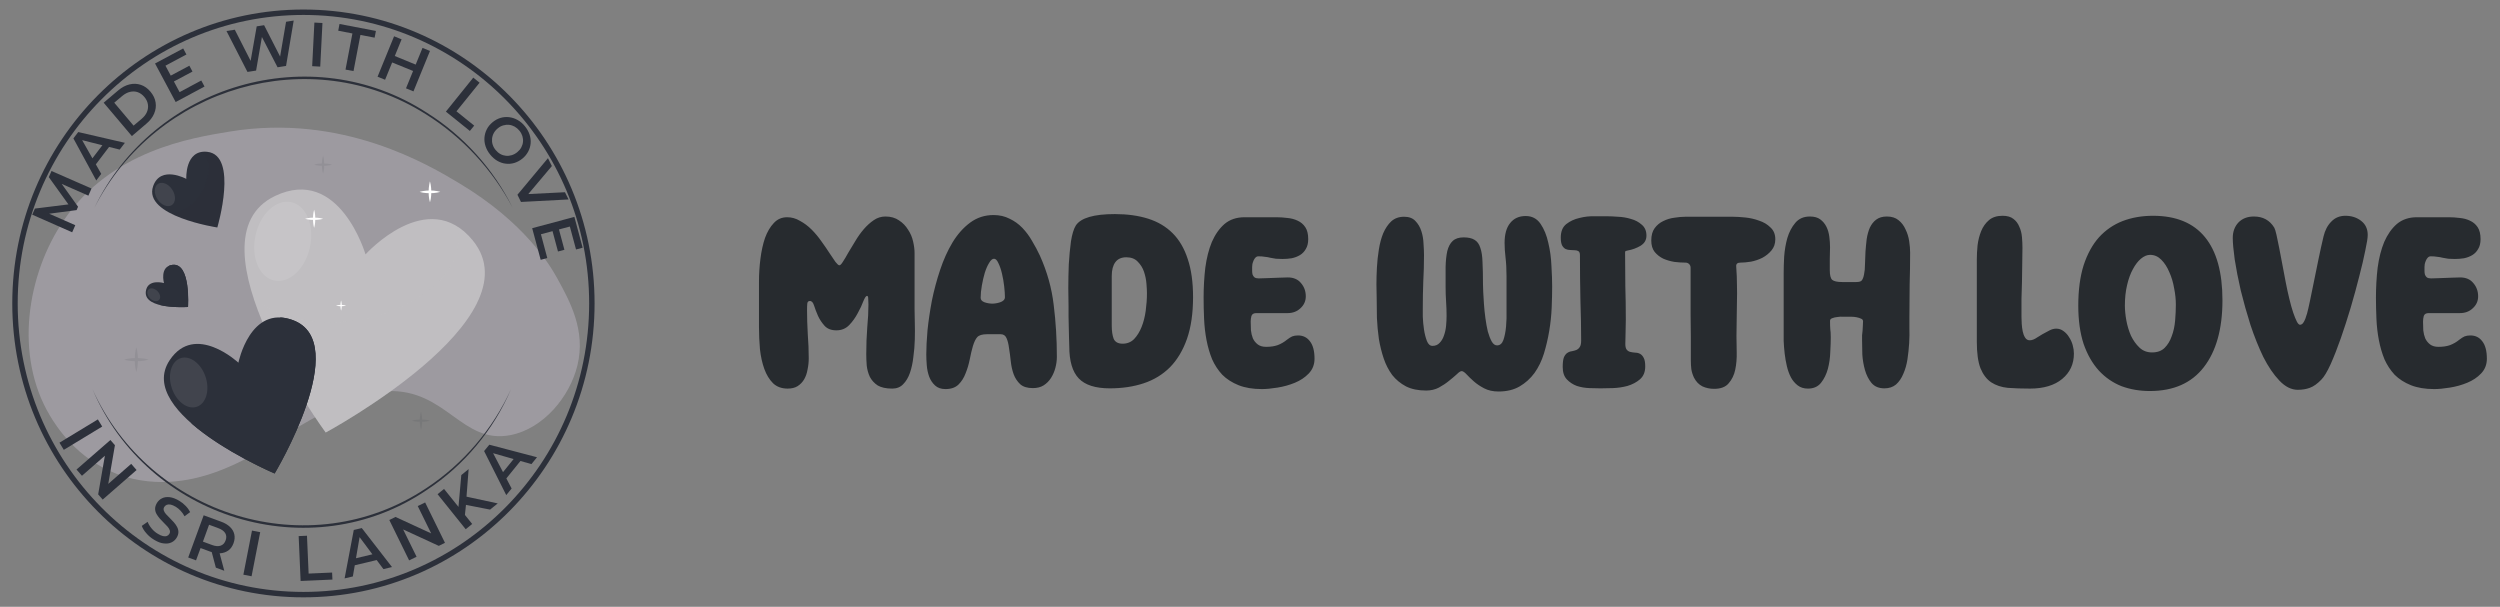 <svg xmlns="http://www.w3.org/2000/svg" fill="none" viewBox="0 0 206 50" height="50" width="206">
<rect x="0" y="0" width="206" height="50" fill="#808080" stroke="none"/>
<path stroke-linejoin="round" stroke-linecap="round" stroke-miterlimit="10" stroke-width="0.447" stroke="#2C303A" d="M25.003 48.997C38.129 48.997 48.77 38.254 48.77 25.002C48.77 11.751 38.129 1.008 25.003 1.008C11.876 1.008 1.235 11.751 1.235 25.002C1.235 38.254 11.876 48.997 25.003 48.997Z"></path>
<path fill="#9D9AA0" d="M17.745 38.912C19.262 38.368 20.784 37.587 22.281 36.614C27.27 33.368 30.098 32.295 31.952 32.229C36.781 32.058 38.056 36.634 42.062 35.853C44.779 35.324 46.956 32.688 47.581 30.102C48.281 27.225 46.961 24.831 45.918 22.936C45.328 21.862 43.237 18.334 37.874 15.119C35.299 13.577 28.218 9.333 18.97 10.835C15.684 11.37 9.172 12.423 5.262 18.143C2.207 22.613 1.159 29.311 4.112 34.245C4.601 35.062 6.285 37.783 9.631 39.053C13.104 40.369 16.359 39.411 17.745 38.912Z"></path>
<path fill="#2C303A" d="M7.761 17.151C12.665 6.97 25.633 3.1 35.173 9.288C38.202 11.188 40.676 13.945 42.259 17.151C40.601 13.996 38.106 11.294 35.092 9.414C25.557 3.377 12.832 7.162 7.761 17.151Z"></path>
<path fill="#2C303A" d="M7.615 32.053C12.307 42.531 25.502 46.638 35.128 40.223C38.157 38.232 40.611 35.369 42.113 32.053C40.687 35.41 38.257 38.333 35.208 40.349C25.577 46.921 12.126 42.718 7.615 32.053Z"></path>
<path fill="#2C303A" d="M4.899 36.478L8.064 34.558L8.422 35.147L5.257 37.067L4.899 36.478Z"></path>
<path fill="#2C303A" d="M6.305 38.69L9.097 36.256L9.47 36.684L8.845 40.313L8.659 40.101L10.81 38.221L11.254 38.73L8.462 41.165L8.089 40.736L8.719 37.113L8.905 37.324L6.753 39.204L6.305 38.69Z"></path>
<path fill="#2C303A" d="M12.696 44.476C12.449 44.325 12.232 44.149 12.056 43.937C11.874 43.73 11.748 43.529 11.683 43.332L12.166 42.999C12.232 43.176 12.338 43.357 12.484 43.534C12.63 43.715 12.802 43.866 12.998 43.982C13.164 44.083 13.31 44.149 13.431 44.174C13.552 44.199 13.663 44.199 13.749 44.164C13.835 44.133 13.9 44.078 13.95 43.997C14.011 43.902 14.021 43.801 13.991 43.7C13.956 43.599 13.895 43.498 13.809 43.398C13.719 43.297 13.618 43.191 13.502 43.08C13.386 42.969 13.275 42.853 13.164 42.727C13.059 42.601 12.968 42.475 12.892 42.344C12.822 42.213 12.781 42.072 12.781 41.921C12.781 41.77 12.832 41.614 12.932 41.442C13.038 41.271 13.179 41.14 13.361 41.054C13.537 40.968 13.749 40.938 13.991 40.968C14.233 40.999 14.495 41.099 14.787 41.276C14.979 41.392 15.15 41.528 15.306 41.694C15.463 41.855 15.583 42.027 15.669 42.198L15.205 42.541C15.115 42.37 15.009 42.218 14.883 42.087C14.757 41.956 14.626 41.845 14.485 41.76C14.323 41.664 14.182 41.603 14.056 41.578C13.93 41.553 13.825 41.563 13.739 41.598C13.653 41.634 13.588 41.694 13.537 41.77C13.477 41.865 13.467 41.966 13.497 42.062C13.527 42.163 13.588 42.264 13.678 42.364C13.769 42.465 13.87 42.571 13.986 42.682C14.102 42.793 14.218 42.914 14.323 43.035C14.429 43.156 14.52 43.282 14.591 43.418C14.661 43.549 14.701 43.69 14.701 43.841C14.701 43.987 14.656 44.149 14.555 44.31C14.454 44.476 14.313 44.607 14.132 44.693C13.95 44.779 13.744 44.809 13.502 44.779C13.25 44.758 12.988 44.653 12.696 44.476Z"></path>
<path fill="#2C303A" d="M15.508 45.937L16.783 42.46L18.214 42.984C18.522 43.095 18.769 43.241 18.955 43.423C19.142 43.599 19.257 43.806 19.308 44.032C19.358 44.259 19.338 44.506 19.242 44.763C19.147 45.02 19.011 45.217 18.824 45.353C18.637 45.489 18.416 45.569 18.159 45.59C17.902 45.61 17.619 45.559 17.312 45.449L16.244 45.056L16.632 44.874L16.153 46.174L15.508 45.937ZM16.607 44.945L16.44 44.526L17.478 44.909C17.761 45.015 18.003 45.03 18.189 44.96C18.381 44.889 18.512 44.748 18.592 44.526C18.673 44.31 18.663 44.113 18.562 43.937C18.461 43.765 18.27 43.624 17.982 43.518L16.944 43.135L17.342 42.924L16.607 44.945ZM17.786 46.774L17.367 45.191L18.058 45.444L18.481 47.031L17.786 46.774Z"></path>
<path fill="#2C303A" d="M20.054 47.354L20.764 43.72L21.44 43.851L20.729 47.485L20.054 47.354Z"></path>
<path fill="#2C303A" d="M24.771 47.873L24.61 44.174L25.295 44.144L25.431 47.263L27.366 47.178L27.392 47.757L24.771 47.873Z"></path>
<path fill="#2C303A" d="M28.395 47.661L29.151 43.669L29.811 43.513L32.3 46.724L31.595 46.895L29.423 43.982L29.69 43.916L29.075 47.5L28.395 47.661ZM28.939 46.648L28.999 46.078L30.94 45.615L31.247 46.099L28.939 46.648Z"></path>
<path fill="#2C303A" d="M33.712 46.175L32.079 42.848L32.588 42.596L35.934 44.139L35.682 44.264L34.422 41.699L35.032 41.402L36.665 44.728L36.156 44.98L32.814 43.438L33.066 43.312L34.326 45.877L33.712 46.175Z"></path>
<path fill="#2C303A" d="M38.373 43.609L36.055 40.721L36.589 40.288L38.908 43.175L38.373 43.609ZM38.298 42.545L37.764 41.931L38.011 39.144L38.615 38.655L38.434 41.003L38.399 41.568L38.298 42.545ZM40.384 41.991L38.217 41.568L38.263 40.887L41.014 41.482L40.384 41.991Z"></path>
<path fill="#2C303A" d="M41.715 40.797L39.89 37.168L40.319 36.644L44.25 37.677L43.791 38.242L40.299 37.249L40.47 37.037L42.158 40.253L41.715 40.797ZM41.528 39.663L41.231 39.174L42.486 37.622L43.02 37.818L41.528 39.663Z"></path>
<path fill="#2C303A" d="M5.947 19.141L2.656 17.69L2.878 17.186L5.917 16.808L5.801 17.07L4.022 14.595L4.244 14.091L7.54 15.533L7.283 16.122L4.894 15.069L4.944 14.953L6.431 17.035L6.31 17.312L3.76 17.649L3.82 17.508L6.204 18.557L5.947 19.141Z"></path>
<path fill="#2C303A" d="M7.933 14.872L6.048 11.405L6.446 10.881L10.291 11.768L9.863 12.327L6.441 11.466L6.602 11.254L8.341 14.328L7.933 14.872ZM7.721 13.774L7.414 13.31L8.588 11.768L9.112 11.944L7.721 13.774Z"></path>
<path fill="#2C303A" d="M10.866 11.213L8.542 8.462L9.747 7.444C10.039 7.197 10.347 7.036 10.669 6.955C10.992 6.879 11.304 6.889 11.602 6.99C11.904 7.091 12.166 7.277 12.398 7.555C12.63 7.832 12.771 8.124 12.821 8.437C12.872 8.749 12.831 9.056 12.7 9.364C12.569 9.671 12.358 9.943 12.065 10.19L10.866 11.213ZM11.007 10.352L11.672 9.792C11.879 9.616 12.025 9.429 12.111 9.223C12.196 9.016 12.222 8.81 12.186 8.593C12.151 8.381 12.055 8.18 11.894 7.988C11.733 7.797 11.546 7.665 11.345 7.595C11.143 7.524 10.931 7.519 10.715 7.57C10.498 7.62 10.286 7.731 10.08 7.902L9.414 8.462L11.007 10.352Z"></path>
<path fill="#2C303A" d="M14.797 7.59L16.586 6.633L16.853 7.131L14.474 8.407L12.776 5.231L15.094 3.992L15.361 4.491L13.633 5.413L14.797 7.59ZM14.026 6.255L15.603 5.413L15.86 5.897L14.283 6.738L14.026 6.255Z"></path>
<path fill="#2C303A" d="M20.391 5.927L18.662 2.555L19.348 2.449L20.9 5.503L20.557 5.559L21.152 2.172L21.762 2.076L23.319 5.125L22.992 5.176L23.571 1.794L24.201 1.693L23.571 5.433L22.871 5.544L21.449 2.792L21.631 2.762L21.102 5.816L20.391 5.927Z"></path>
<path fill="#2C303A" d="M25.723 5.453L25.905 1.86L26.57 1.895L26.388 5.489L25.723 5.453Z"></path>
<path fill="#2C303A" d="M28.47 5.735L29.039 2.757L27.87 2.53L27.976 1.976L30.975 2.55L30.869 3.104L29.7 2.878L29.13 5.856L28.47 5.735Z"></path>
<path fill="#2C303A" d="M31.731 6.572L31.111 6.32L32.472 2.989L33.092 3.241L31.731 6.572ZM34.084 5.867L32.265 5.126L32.482 4.596L34.301 5.342L34.084 5.867ZM34.815 3.946L35.43 4.198L34.069 7.53L33.454 7.278L34.815 3.946Z"></path>
<path fill="#2C303A" d="M36.74 9.198L38.998 6.396L39.517 6.814L37.612 9.172L39.074 10.352L38.716 10.79L36.74 9.198Z"></path>
<path fill="#2C303A" d="M40.394 12.741C40.218 12.524 40.092 12.297 40.011 12.055C39.93 11.813 39.9 11.572 39.92 11.329C39.941 11.088 40.006 10.861 40.117 10.644C40.228 10.427 40.389 10.236 40.591 10.07C40.797 9.898 41.019 9.782 41.251 9.712C41.483 9.646 41.72 9.626 41.962 9.656C42.203 9.687 42.43 9.762 42.652 9.888C42.874 10.014 43.075 10.181 43.252 10.402C43.428 10.619 43.554 10.846 43.635 11.083C43.715 11.325 43.746 11.561 43.725 11.803C43.705 12.04 43.64 12.272 43.524 12.489C43.408 12.705 43.252 12.902 43.045 13.068C42.838 13.235 42.617 13.355 42.385 13.426C42.148 13.497 41.911 13.517 41.674 13.487C41.437 13.461 41.206 13.381 40.984 13.255C40.767 13.129 40.571 12.957 40.394 12.741ZM40.848 12.368C40.964 12.509 41.095 12.62 41.236 12.695C41.382 12.776 41.533 12.821 41.689 12.836C41.851 12.852 42.007 12.836 42.168 12.786C42.329 12.736 42.481 12.655 42.622 12.539C42.763 12.423 42.879 12.292 42.954 12.146C43.03 12 43.08 11.849 43.095 11.687C43.111 11.526 43.09 11.37 43.045 11.214C42.995 11.057 42.914 10.906 42.798 10.765C42.682 10.624 42.551 10.513 42.405 10.432C42.259 10.352 42.103 10.301 41.946 10.286C41.79 10.271 41.624 10.286 41.468 10.332C41.306 10.377 41.155 10.458 41.014 10.579C40.873 10.694 40.762 10.826 40.686 10.972C40.606 11.118 40.56 11.274 40.545 11.435C40.53 11.597 40.545 11.758 40.596 11.914C40.646 12.081 40.732 12.232 40.848 12.368Z"></path>
<path fill="#2C303A" d="M42.637 16.047L45.152 13.033L45.474 13.683L43.191 16.394L43.005 16.016L46.553 15.84L46.85 16.435L42.929 16.641L42.637 16.047Z"></path>
<path fill="#2C303A" d="M44.572 19.302L45.096 21.263L44.552 21.409L43.852 18.803L47.329 17.871L48.009 20.411L47.465 20.557L46.956 18.667L44.572 19.302ZM46.044 18.854L46.508 20.582L45.978 20.724L45.515 18.995L46.044 18.854Z"></path>
<path fill="#C0BEC1" d="M38.963 19.822C35.253 15.261 30.118 20.961 30.118 20.961C30.118 20.961 27.971 13.618 22.664 16.148C15.16 19.731 26.837 35.642 26.837 35.642C26.837 35.642 44.209 26.278 38.963 19.822Z"></path>
<path fill="#C0BEC1" d="M38.963 19.822C38.559 19.328 38.141 18.95 37.713 18.678C38.141 21.067 36.725 23.193 34.462 24.514C30.203 27.134 24.715 27.326 20.9 24.579C22.644 29.932 26.842 35.647 26.842 35.647C26.842 35.647 44.209 26.278 38.963 19.822Z" opacity="0.1"></path>
<path fill="white" d="M25.537 20.376C25.149 22.16 23.828 23.384 22.593 23.112C21.354 22.84 20.668 21.177 21.056 19.398C21.444 17.614 22.765 16.389 24 16.661C25.239 16.928 25.925 18.592 25.537 20.376Z" opacity="0.1"></path>
<path fill="#2C303A" d="M17.065 12.509C15.22 12.322 15.351 14.741 15.351 14.741C15.351 14.741 13.235 13.587 12.62 15.336C11.748 17.811 17.907 18.743 17.907 18.743C17.907 18.743 19.675 12.771 17.065 12.509Z"></path>
<path fill="#2C303A" d="M17.065 12.509C16.863 12.489 16.687 12.499 16.531 12.534C17.161 12.973 17.322 13.759 17.11 14.56C16.747 16.097 15.568 17.367 14.106 17.604C15.689 18.405 17.901 18.738 17.901 18.738C17.901 18.738 19.675 12.771 17.065 12.509Z" opacity="0.1"></path>
<path fill="white" d="M14.197 15.633C14.51 16.117 14.489 16.687 14.152 16.903C13.814 17.12 13.29 16.903 12.978 16.419C12.665 15.936 12.685 15.366 13.023 15.149C13.361 14.933 13.89 15.149 14.197 15.633Z" opacity="0.1"></path>
<path fill="#2C303A" d="M14.212 21.822C13.129 21.953 13.512 23.324 13.512 23.324C13.512 23.324 12.146 22.931 12.015 24.02C11.833 25.552 15.487 25.295 15.487 25.295C15.487 25.295 15.744 21.636 14.212 21.822Z"></path>
<path fill="#2C303A" d="M14.212 21.822C14.096 21.837 13.995 21.863 13.91 21.903C14.328 22.074 14.52 22.508 14.505 22.992C14.494 23.919 13.98 24.801 13.169 25.128C14.182 25.386 15.497 25.295 15.497 25.295C15.497 25.295 15.744 21.636 14.212 21.822Z"></path>
<path fill="white" d="M12.967 23.984C13.209 24.221 13.27 24.549 13.103 24.72C12.937 24.886 12.61 24.831 12.368 24.594C12.126 24.357 12.065 24.03 12.232 23.858C12.398 23.687 12.725 23.747 12.967 23.984Z" opacity="0.1"></path>
<path fill="#2C303A" d="M24.131 26.378C20.608 25.083 19.645 29.886 19.645 29.886C19.645 29.886 16.072 26.55 13.985 29.674C11.032 34.084 22.629 39.018 22.629 39.018C22.629 39.018 29.115 28.213 24.131 26.378Z"></path>
<path fill="#2C303A" d="M24.131 26.378C23.748 26.237 23.395 26.167 23.072 26.157C24.085 27.331 24.005 28.959 23.188 30.42C21.701 33.248 18.753 35.143 15.759 34.876C18.461 37.244 22.629 39.018 22.629 39.018C22.629 39.018 29.115 28.213 24.131 26.378Z"></path>
<path fill="white" d="M16.939 31.055C17.307 32.159 16.979 33.263 16.213 33.52C15.447 33.777 14.525 33.087 14.157 31.978C13.789 30.874 14.116 29.77 14.883 29.513C15.653 29.261 16.576 29.952 16.939 31.055Z" opacity="0.1"></path>
<path fill="white" d="M25.884 17.287C25.884 17.287 25.915 17.377 25.94 17.518C25.965 17.66 25.98 17.841 25.98 18.027C25.98 18.214 25.965 18.4 25.94 18.537C25.915 18.678 25.884 18.768 25.884 18.768C25.884 18.768 25.854 18.678 25.829 18.537C25.804 18.395 25.789 18.214 25.789 18.027C25.789 17.841 25.804 17.654 25.829 17.518C25.854 17.377 25.884 17.287 25.884 17.287Z"></path>
<path fill="white" d="M26.62 18.027C26.62 18.027 26.529 18.058 26.388 18.083C26.252 18.108 26.066 18.123 25.879 18.123C25.693 18.123 25.511 18.108 25.37 18.083C25.234 18.058 25.138 18.027 25.138 18.027C25.138 18.027 25.229 17.997 25.37 17.972C25.506 17.947 25.693 17.932 25.879 17.932C26.066 17.932 26.247 17.947 26.388 17.972C26.529 17.997 26.62 18.027 26.62 18.027Z"></path>
<g opacity="0.1">
<path fill="#2C303A" d="M34.689 33.923C34.689 33.923 34.719 34.014 34.745 34.155C34.77 34.296 34.785 34.477 34.785 34.664C34.785 34.85 34.77 35.037 34.745 35.173C34.719 35.314 34.689 35.405 34.689 35.405C34.689 35.405 34.659 35.314 34.634 35.173C34.608 35.032 34.593 34.85 34.593 34.664C34.593 34.477 34.608 34.291 34.634 34.155C34.659 34.014 34.689 33.923 34.689 33.923Z"></path>
<path fill="#2C303A" d="M35.425 34.664C35.425 34.664 35.334 34.694 35.193 34.719C35.057 34.744 34.87 34.759 34.684 34.759C34.498 34.759 34.316 34.744 34.175 34.719C34.039 34.694 33.943 34.664 33.943 34.664C33.943 34.664 34.034 34.633 34.175 34.608C34.311 34.583 34.498 34.568 34.684 34.568C34.87 34.568 35.052 34.583 35.193 34.608C35.334 34.633 35.425 34.664 35.425 34.664Z"></path>
</g>
<g opacity="0.1">
<path fill="#2C303A" d="M26.62 12.821C26.62 12.821 26.65 12.912 26.676 13.053C26.701 13.194 26.716 13.376 26.716 13.562C26.716 13.749 26.701 13.935 26.676 14.071C26.65 14.212 26.62 14.303 26.62 14.303C26.62 14.303 26.59 14.212 26.565 14.071C26.54 13.93 26.524 13.749 26.524 13.562C26.524 13.376 26.54 13.189 26.565 13.053C26.59 12.917 26.62 12.821 26.62 12.821Z"></path>
<path fill="#2C303A" d="M27.361 13.567C27.361 13.567 27.27 13.597 27.129 13.622C26.993 13.648 26.807 13.663 26.62 13.663C26.434 13.663 26.252 13.648 26.111 13.622C25.975 13.597 25.879 13.567 25.879 13.567C25.879 13.567 25.97 13.537 26.111 13.511C26.247 13.486 26.434 13.471 26.62 13.471C26.807 13.471 26.988 13.486 27.129 13.511C27.265 13.537 27.361 13.567 27.361 13.567Z"></path>
</g>
<path fill="white" d="M35.425 14.948C35.425 14.948 35.46 15.054 35.49 15.215C35.521 15.377 35.536 15.593 35.541 15.805C35.541 16.017 35.521 16.233 35.495 16.395C35.465 16.556 35.43 16.662 35.43 16.662C35.43 16.662 35.395 16.556 35.364 16.395C35.334 16.233 35.319 16.017 35.319 15.805C35.319 15.588 35.339 15.377 35.37 15.215C35.39 15.054 35.425 14.948 35.425 14.948Z"></path>
<path fill="white" d="M36.282 15.805C36.282 15.805 36.176 15.841 36.014 15.871C35.853 15.901 35.642 15.921 35.43 15.921C35.218 15.921 35.002 15.901 34.845 15.876C34.684 15.845 34.578 15.81 34.578 15.81C34.578 15.81 34.684 15.775 34.845 15.745C35.007 15.714 35.218 15.699 35.43 15.694C35.642 15.694 35.858 15.714 36.014 15.745C36.171 15.775 36.282 15.805 36.282 15.805Z"></path>
<g opacity="0.1">
<path fill="#2C303A" d="M11.234 28.621C11.234 28.621 11.274 28.747 11.309 28.939C11.345 29.13 11.365 29.382 11.365 29.634C11.365 29.886 11.339 30.138 11.309 30.33C11.274 30.516 11.234 30.647 11.234 30.647C11.234 30.647 11.193 30.521 11.158 30.33C11.123 30.143 11.102 29.886 11.102 29.634C11.102 29.382 11.128 29.13 11.158 28.939C11.193 28.747 11.234 28.621 11.234 28.621Z"></path>
<path fill="#2C303A" d="M12.237 29.634C12.237 29.634 12.111 29.674 11.924 29.71C11.738 29.745 11.486 29.765 11.234 29.765C10.982 29.765 10.73 29.745 10.543 29.71C10.357 29.674 10.231 29.634 10.231 29.634C10.231 29.634 10.357 29.594 10.543 29.558C10.73 29.523 10.982 29.503 11.234 29.503C11.486 29.503 11.738 29.528 11.924 29.558C12.111 29.594 12.237 29.634 12.237 29.634Z"></path>
</g>
<path fill="white" d="M28.107 24.761C28.107 24.761 28.122 24.811 28.137 24.892C28.152 24.972 28.162 25.073 28.162 25.179C28.162 25.285 28.152 25.391 28.137 25.466C28.122 25.547 28.107 25.597 28.107 25.597C28.107 25.597 28.092 25.547 28.077 25.466C28.062 25.386 28.052 25.285 28.052 25.179C28.052 25.073 28.062 24.967 28.077 24.892C28.087 24.811 28.107 24.761 28.107 24.761Z"></path>
<path fill="white" d="M28.52 25.179C28.52 25.179 28.47 25.194 28.389 25.209C28.308 25.224 28.208 25.234 28.102 25.234C27.996 25.234 27.895 25.224 27.815 25.209C27.734 25.194 27.684 25.179 27.684 25.179C27.684 25.179 27.734 25.164 27.815 25.149C27.895 25.134 27.996 25.123 28.102 25.123C28.208 25.123 28.308 25.134 28.389 25.149C28.47 25.164 28.52 25.179 28.52 25.179Z"></path>
<path fill="#272B2F" d="M66.64 29.52C66.64 29.84 66.607 30.153 66.54 30.46C66.487 30.767 66.393 31.033 66.26 31.26C66.127 31.487 65.947 31.673 65.72 31.82C65.507 31.953 65.233 32.02 64.9 32.02C64.407 32.02 64.007 31.873 63.7 31.58C63.393 31.273 63.153 30.88 62.98 30.4C62.807 29.92 62.687 29.38 62.62 28.78C62.567 28.167 62.54 27.56 62.54 26.96V23.2C62.54 22.573 62.58 21.947 62.66 21.32C62.74 20.68 62.867 20.107 63.04 19.6C63.227 19.093 63.467 18.687 63.76 18.38C64.053 18.06 64.42 17.9 64.86 17.9C65.233 17.9 65.587 18 65.92 18.2C66.267 18.387 66.587 18.627 66.88 18.92C67.173 19.213 67.44 19.533 67.68 19.88C67.933 20.227 68.153 20.547 68.34 20.84C68.54 21.133 68.707 21.38 68.84 21.58C68.987 21.767 69.093 21.86 69.16 21.86C69.24 21.86 69.34 21.76 69.46 21.56C69.593 21.36 69.74 21.113 69.9 20.82C70.073 20.527 70.267 20.207 70.48 19.86C70.693 19.5 70.927 19.173 71.18 18.88C71.433 18.587 71.707 18.34 72 18.14C72.293 17.94 72.613 17.84 72.96 17.84C73.4 17.84 73.773 17.947 74.08 18.16C74.387 18.36 74.633 18.613 74.82 18.92C75.02 19.213 75.16 19.54 75.24 19.9C75.32 20.247 75.36 20.56 75.36 20.84V25.48C75.36 25.773 75.367 26.14 75.38 26.58C75.393 27.02 75.393 27.487 75.38 27.98C75.367 28.46 75.327 28.94 75.26 29.42C75.207 29.9 75.113 30.333 74.98 30.72C74.847 31.107 74.66 31.42 74.42 31.66C74.193 31.9 73.893 32.02 73.52 32.02C73.013 32.02 72.613 31.933 72.32 31.76C72.04 31.573 71.827 31.34 71.68 31.06C71.547 30.78 71.46 30.473 71.42 30.14C71.393 29.807 71.38 29.487 71.38 29.18C71.38 28.42 71.407 27.693 71.46 27C71.527 26.293 71.56 25.653 71.56 25.08C71.56 24.893 71.553 24.733 71.54 24.6C71.54 24.453 71.507 24.38 71.44 24.38C71.36 24.38 71.26 24.527 71.14 24.82C71.033 25.113 70.88 25.44 70.68 25.8C70.493 26.16 70.26 26.487 69.98 26.78C69.7 27.073 69.347 27.22 68.92 27.22C68.493 27.22 68.167 27.093 67.94 26.84C67.713 26.587 67.533 26.313 67.4 26.02C67.267 25.713 67.16 25.433 67.08 25.18C67 24.927 66.887 24.8 66.74 24.8C66.607 24.8 66.533 24.873 66.52 25.02C66.507 25.153 66.5 25.333 66.5 25.56C66.5 26.16 66.52 26.813 66.56 27.52C66.613 28.213 66.64 28.88 66.64 29.52ZM85.106 31.98C84.652 31.98 84.306 31.873 84.066 31.66C83.826 31.433 83.646 31.16 83.526 30.84C83.406 30.507 83.326 30.147 83.286 29.76C83.246 29.373 83.199 29.02 83.146 28.7C83.106 28.367 83.039 28.093 82.946 27.88C82.852 27.653 82.692 27.54 82.466 27.54H81.326C80.939 27.54 80.672 27.62 80.526 27.78C80.392 27.927 80.272 28.173 80.166 28.52C80.072 28.84 79.986 29.207 79.906 29.62C79.826 30.02 79.712 30.4 79.566 30.76C79.432 31.12 79.239 31.427 78.986 31.68C78.732 31.933 78.372 32.06 77.906 32.06C77.546 32.06 77.259 31.96 77.046 31.76C76.832 31.56 76.672 31.32 76.566 31.04C76.459 30.747 76.392 30.433 76.366 30.1C76.339 29.767 76.326 29.467 76.326 29.2C76.326 28.653 76.359 27.993 76.426 27.22C76.506 26.447 76.626 25.633 76.786 24.78C76.959 23.927 77.186 23.08 77.466 22.24C77.746 21.4 78.086 20.647 78.486 19.98C78.899 19.3 79.386 18.753 79.946 18.34C80.506 17.927 81.146 17.72 81.866 17.72C82.359 17.72 82.799 17.82 83.186 18.02C83.586 18.207 83.939 18.46 84.246 18.78C84.552 19.1 84.819 19.46 85.046 19.86C85.286 20.26 85.499 20.66 85.686 21.06C86.286 22.393 86.666 23.753 86.826 25.14C86.999 26.527 87.086 27.947 87.086 29.4C87.086 29.693 87.046 29.993 86.966 30.3C86.886 30.607 86.766 30.887 86.606 31.14C86.446 31.393 86.239 31.6 85.986 31.76C85.746 31.907 85.452 31.98 85.106 31.98ZM80.806 24.54C80.806 24.7 80.906 24.82 81.106 24.9C81.319 24.98 81.552 25.02 81.806 25.02C82.059 25.007 82.286 24.96 82.486 24.88C82.699 24.787 82.806 24.66 82.806 24.5C82.806 24.26 82.786 23.96 82.746 23.6C82.706 23.24 82.646 22.893 82.566 22.56C82.486 22.213 82.386 21.92 82.266 21.68C82.159 21.44 82.039 21.32 81.906 21.32C81.772 21.32 81.639 21.433 81.506 21.66C81.372 21.873 81.252 22.147 81.146 22.48C81.052 22.8 80.972 23.147 80.906 23.52C80.839 23.893 80.806 24.233 80.806 24.54ZM91.448 32C90.262 32 89.408 31.727 88.888 31.18C88.368 30.633 88.108 29.753 88.108 28.54C88.108 28.353 88.102 28.127 88.088 27.86C88.088 27.593 88.082 27.307 88.068 27C88.068 26.693 88.062 26.387 88.048 26.08C88.048 25.773 88.048 25.493 88.048 25.24C88.048 24.88 88.042 24.38 88.028 23.74C88.028 23.1 88.042 22.447 88.068 21.78C88.108 21.1 88.168 20.467 88.248 19.88C88.342 19.293 88.475 18.86 88.648 18.58C89.062 17.953 90.135 17.64 91.868 17.64C92.895 17.64 93.808 17.767 94.608 18.02C95.408 18.273 96.082 18.673 96.628 19.22C97.175 19.767 97.588 20.473 97.868 21.34C98.162 22.207 98.308 23.253 98.308 24.48C98.308 25.813 98.142 26.96 97.808 27.92C97.475 28.867 97.008 29.647 96.408 30.26C95.808 30.86 95.088 31.3 94.248 31.58C93.408 31.86 92.475 32 91.448 32ZM91.608 26.84C91.608 27.28 91.662 27.64 91.768 27.92C91.888 28.187 92.135 28.32 92.508 28.32C92.882 28.32 93.195 28.193 93.448 27.94C93.702 27.673 93.908 27.34 94.068 26.94C94.228 26.54 94.342 26.093 94.408 25.6C94.475 25.107 94.508 24.627 94.508 24.16C94.508 23.973 94.495 23.713 94.468 23.38C94.442 23.047 94.375 22.72 94.268 22.4C94.162 22.08 93.988 21.8 93.748 21.56C93.522 21.32 93.208 21.2 92.808 21.2C92.408 21.2 92.108 21.333 91.908 21.6C91.708 21.867 91.608 22.247 91.608 22.74V26.84ZM103.177 22C103.177 22.107 103.177 22.22 103.177 22.34C103.177 22.447 103.19 22.547 103.217 22.64C103.257 22.733 103.31 22.807 103.377 22.86C103.457 22.913 103.57 22.94 103.717 22.94C103.97 22.94 104.19 22.933 104.377 22.92C104.564 22.907 104.744 22.9 104.917 22.9C105.09 22.887 105.27 22.88 105.457 22.88C105.644 22.867 105.864 22.86 106.117 22.86C106.584 22.86 106.944 23.013 107.197 23.32C107.464 23.627 107.597 23.993 107.597 24.42C107.597 24.807 107.45 25.133 107.157 25.4C106.877 25.667 106.524 25.8 106.097 25.8H103.517C103.304 25.8 103.17 25.88 103.117 26.04C103.077 26.187 103.057 26.34 103.057 26.5C103.057 26.727 103.064 26.967 103.077 27.22C103.104 27.46 103.157 27.68 103.237 27.88C103.33 28.08 103.464 28.247 103.637 28.38C103.81 28.513 104.044 28.58 104.337 28.58C104.697 28.58 105.01 28.533 105.277 28.44C105.557 28.333 105.81 28.187 106.037 28C106.21 27.867 106.357 27.773 106.477 27.72C106.61 27.667 106.77 27.64 106.957 27.64C107.37 27.64 107.697 27.8 107.937 28.12C108.19 28.44 108.317 28.92 108.317 29.56C108.317 30.04 108.157 30.447 107.837 30.78C107.53 31.1 107.15 31.353 106.697 31.54C106.244 31.727 105.764 31.86 105.257 31.94C104.764 32.02 104.337 32.06 103.977 32.06C103.23 32.06 102.59 31.953 102.057 31.74C101.524 31.527 101.077 31.24 100.717 30.88C100.37 30.507 100.09 30.08 99.877 29.6C99.677 29.107 99.523 28.58 99.417 28.02C99.31 27.46 99.243 26.88 99.217 26.28C99.19 25.68 99.177 25.093 99.177 24.52C99.177 23.68 99.224 22.86 99.317 22.06C99.424 21.26 99.603 20.553 99.857 19.94C100.124 19.327 100.47 18.833 100.897 18.46C101.337 18.087 101.89 17.9 102.557 17.9H105.157C105.464 17.9 105.77 17.92 106.077 17.96C106.384 17.987 106.664 18.06 106.917 18.18C107.184 18.3 107.397 18.48 107.557 18.72C107.717 18.96 107.797 19.287 107.797 19.7C107.797 20.033 107.73 20.307 107.597 20.52C107.477 20.733 107.317 20.9 107.117 21.02C106.917 21.14 106.69 21.227 106.437 21.28C106.184 21.32 105.93 21.34 105.677 21.34C105.477 21.34 105.297 21.333 105.137 21.32C104.99 21.293 104.837 21.267 104.677 21.24C104.53 21.2 104.377 21.173 104.217 21.16C104.07 21.133 103.897 21.12 103.697 21.12C103.604 21.12 103.524 21.153 103.457 21.22C103.39 21.287 103.337 21.367 103.297 21.46C103.257 21.553 103.224 21.653 103.197 21.76C103.184 21.853 103.177 21.933 103.177 22ZM123.478 32.26C123.024 32.26 122.631 32.173 122.298 32C121.964 31.827 121.678 31.633 121.438 31.42C121.198 31.207 120.998 31.013 120.838 30.84C120.678 30.667 120.544 30.58 120.438 30.58C120.344 30.58 120.211 30.667 120.038 30.84C119.864 31 119.651 31.18 119.398 31.38C119.158 31.58 118.878 31.767 118.558 31.94C118.251 32.1 117.904 32.18 117.518 32.18C116.864 32.18 116.311 32.067 115.858 31.84C115.404 31.6 115.024 31.287 114.718 30.9C114.424 30.5 114.191 30.047 114.018 29.54C113.844 29.02 113.711 28.48 113.618 27.92C113.538 27.347 113.484 26.773 113.458 26.2C113.444 25.613 113.438 25.06 113.438 24.54C113.438 24.247 113.431 23.88 113.418 23.44C113.418 23 113.431 22.533 113.458 22.04C113.484 21.547 113.538 21.053 113.618 20.56C113.698 20.053 113.818 19.607 113.978 19.22C114.151 18.82 114.371 18.493 114.638 18.24C114.918 17.987 115.271 17.86 115.698 17.86C116.098 17.86 116.404 17.973 116.618 18.2C116.844 18.427 117.011 18.707 117.118 19.04C117.224 19.36 117.284 19.707 117.298 20.08C117.324 20.44 117.338 20.76 117.338 21.04C117.338 21.76 117.318 22.48 117.278 23.2C117.251 23.92 117.238 24.64 117.238 25.36C117.238 25.507 117.238 25.753 117.238 26.1C117.251 26.447 117.284 26.8 117.338 27.16C117.391 27.507 117.471 27.82 117.578 28.1C117.684 28.367 117.838 28.5 118.038 28.5C118.278 28.5 118.471 28.42 118.618 28.26C118.778 28.1 118.898 27.9 118.978 27.66C119.071 27.407 119.131 27.133 119.158 26.84C119.184 26.547 119.198 26.273 119.198 26.02C119.198 25.633 119.184 25.247 119.158 24.86C119.131 24.46 119.118 24.067 119.118 23.68C119.118 23.053 119.118 22.487 119.118 21.98C119.131 21.473 119.178 21.04 119.258 20.68C119.351 20.32 119.498 20.047 119.698 19.86C119.911 19.66 120.211 19.56 120.598 19.56C120.984 19.56 121.284 19.627 121.498 19.76C121.724 19.893 121.884 20.113 121.978 20.42C122.084 20.713 122.144 21.107 122.158 21.6C122.184 22.093 122.198 22.7 122.198 23.42C122.198 23.54 122.204 23.753 122.218 24.06C122.231 24.353 122.251 24.687 122.278 25.06C122.304 25.433 122.344 25.82 122.398 26.22C122.451 26.62 122.518 26.987 122.598 27.32C122.691 27.653 122.798 27.927 122.918 28.14C123.038 28.353 123.184 28.46 123.358 28.46C123.598 28.46 123.771 28.313 123.878 28.02C123.984 27.713 124.058 27.347 124.098 26.92C124.138 26.48 124.151 26.027 124.138 25.56C124.138 25.08 124.138 24.66 124.138 24.3V22.8C124.138 22.2 124.111 21.68 124.058 21.24C124.004 20.8 123.978 20.393 123.978 20.02C123.978 19.3 124.131 18.753 124.438 18.38C124.744 17.993 125.171 17.8 125.718 17.8C126.238 17.8 126.644 18.013 126.938 18.44C127.231 18.867 127.444 19.387 127.578 20C127.724 20.6 127.811 21.233 127.838 21.9C127.878 22.567 127.898 23.133 127.898 23.6C127.898 24.133 127.884 24.72 127.858 25.36C127.831 25.987 127.764 26.62 127.658 27.26C127.551 27.9 127.404 28.527 127.218 29.14C127.031 29.74 126.771 30.273 126.438 30.74C126.104 31.193 125.698 31.56 125.218 31.84C124.738 32.12 124.158 32.26 123.478 32.26ZM128.767 30.24C128.767 29.88 128.801 29.613 128.867 29.44C128.947 29.267 129.041 29.147 129.147 29.08C129.267 29 129.394 28.953 129.527 28.94C129.661 28.913 129.781 28.88 129.887 28.84C130.007 28.787 130.101 28.707 130.167 28.6C130.247 28.493 130.287 28.313 130.287 28.06C130.287 27.06 130.267 25.96 130.227 24.76C130.201 23.547 130.187 22.3 130.187 21.02C130.187 20.86 130.147 20.753 130.067 20.7C129.987 20.647 129.887 20.62 129.767 20.62C129.661 20.607 129.534 20.6 129.387 20.6C129.254 20.6 129.127 20.573 129.007 20.52C128.901 20.467 128.807 20.373 128.727 20.24C128.647 20.093 128.607 19.873 128.607 19.58C128.607 19.073 128.761 18.7 129.067 18.46C129.374 18.22 129.734 18.053 130.147 17.96C130.561 17.853 130.981 17.807 131.407 17.82C131.834 17.82 132.174 17.82 132.427 17.82C132.654 17.82 132.947 17.833 133.307 17.86C133.681 17.873 134.041 17.933 134.387 18.04C134.734 18.133 135.034 18.293 135.287 18.52C135.541 18.733 135.667 19.033 135.667 19.42C135.667 19.78 135.501 20.06 135.167 20.26C134.847 20.447 134.501 20.573 134.127 20.64C134.074 20.653 134.021 20.667 133.967 20.68C133.927 20.693 133.907 20.733 133.907 20.8C133.907 21.787 133.914 22.713 133.927 23.58C133.954 24.447 133.967 25.373 133.967 26.36C133.967 26.747 133.961 27.1 133.947 27.42C133.934 27.727 133.927 28.033 133.927 28.34C133.927 28.567 133.967 28.727 134.047 28.82C134.127 28.913 134.227 28.973 134.347 29C134.467 29.027 134.601 29.047 134.747 29.06C134.894 29.06 135.027 29.093 135.147 29.16C135.267 29.227 135.367 29.34 135.447 29.5C135.527 29.647 135.567 29.88 135.567 30.2C135.567 30.653 135.421 31.007 135.127 31.26C134.847 31.5 134.507 31.68 134.107 31.8C133.707 31.907 133.301 31.967 132.887 31.98C132.474 31.993 132.141 32 131.887 32C131.634 32 131.327 31.993 130.967 31.98C130.607 31.967 130.261 31.907 129.927 31.8C129.607 31.68 129.334 31.5 129.107 31.26C128.881 31.02 128.767 30.68 128.767 30.24ZM141.245 32.04C140.898 32.04 140.578 31.973 140.285 31.84C139.992 31.693 139.758 31.453 139.585 31.12C139.478 30.893 139.405 30.66 139.365 30.42C139.338 30.18 139.325 29.94 139.325 29.7C139.325 29.007 139.325 28.353 139.325 27.74C139.325 27.113 139.318 26.493 139.305 25.88C139.305 25.267 139.305 24.653 139.305 24.04C139.305 23.413 139.305 22.753 139.305 22.06C139.305 21.94 139.265 21.84 139.185 21.76C139.105 21.68 139.005 21.64 138.885 21.64C138.605 21.64 138.298 21.62 137.965 21.58C137.645 21.527 137.345 21.44 137.065 21.32C136.785 21.187 136.545 21 136.345 20.76C136.158 20.52 136.065 20.207 136.065 19.82C136.065 19.393 136.158 19.053 136.345 18.8C136.532 18.547 136.765 18.353 137.045 18.22C137.338 18.073 137.645 17.98 137.965 17.94C138.298 17.887 138.605 17.86 138.885 17.86H142.785C143.065 17.86 143.405 17.88 143.805 17.92C144.205 17.96 144.585 18.047 144.945 18.18C145.318 18.3 145.632 18.487 145.885 18.74C146.152 18.98 146.285 19.307 146.285 19.72C146.285 20.08 146.178 20.387 145.965 20.64C145.765 20.88 145.518 21.08 145.225 21.24C144.932 21.387 144.618 21.493 144.285 21.56C143.952 21.613 143.658 21.64 143.405 21.64C143.152 21.64 143.038 21.753 143.065 21.98C143.105 22.513 143.125 23.013 143.125 23.48C143.138 23.933 143.138 24.387 143.125 24.84C143.125 25.28 143.118 25.733 143.105 26.2C143.092 26.653 143.085 27.153 143.085 27.7C143.085 28.087 143.092 28.533 143.105 29.04C143.118 29.533 143.078 30.007 142.985 30.46C142.892 30.9 142.712 31.273 142.445 31.58C142.192 31.887 141.792 32.04 141.245 32.04ZM146.975 22.46C146.975 22.1 146.988 21.66 147.015 21.14C147.055 20.607 147.141 20.1 147.275 19.62C147.421 19.127 147.641 18.707 147.935 18.36C148.228 18.013 148.628 17.84 149.135 17.84C149.495 17.84 149.781 17.92 149.995 18.08C150.208 18.24 150.375 18.44 150.495 18.68C150.615 18.92 150.695 19.193 150.735 19.5C150.775 19.793 150.795 20.08 150.795 20.36C150.795 20.613 150.788 20.933 150.775 21.32C150.775 21.693 150.775 22.007 150.775 22.26C150.775 22.673 150.841 22.94 150.975 23.06C151.121 23.18 151.395 23.24 151.795 23.24H152.955C153.195 23.24 153.348 23.193 153.415 23.1C153.495 22.993 153.555 22.833 153.595 22.62C153.648 22.38 153.675 22.1 153.675 21.78C153.688 21.447 153.701 21.1 153.715 20.74C153.741 20.38 153.775 20.033 153.815 19.7C153.868 19.353 153.955 19.04 154.075 18.76C154.208 18.48 154.381 18.26 154.595 18.1C154.821 17.927 155.115 17.84 155.475 17.84C155.875 17.84 156.195 17.94 156.435 18.14C156.688 18.34 156.881 18.593 157.015 18.9C157.161 19.193 157.261 19.513 157.315 19.86C157.368 20.207 157.395 20.527 157.395 20.82C157.395 21.7 157.381 22.573 157.355 23.44C157.341 24.307 157.335 25.18 157.335 26.06C157.335 26.313 157.335 26.64 157.335 27.04C157.348 27.427 157.341 27.84 157.315 28.28C157.288 28.72 157.241 29.16 157.175 29.6C157.108 30.04 156.995 30.44 156.835 30.8C156.688 31.16 156.488 31.453 156.235 31.68C155.981 31.893 155.661 32 155.275 32C154.821 32 154.468 31.853 154.215 31.56C153.975 31.267 153.795 30.913 153.675 30.5C153.555 30.073 153.481 29.64 153.455 29.2C153.441 28.747 153.435 28.36 153.435 28.04C153.435 27.88 153.435 27.74 153.435 27.62C153.448 27.487 153.461 27.367 153.475 27.26C153.488 27.153 153.495 27.04 153.495 26.92C153.508 26.787 153.515 26.64 153.515 26.48C153.515 26.373 153.461 26.3 153.355 26.26C153.248 26.207 153.121 26.167 152.975 26.14C152.841 26.113 152.701 26.1 152.555 26.1C152.421 26.1 152.321 26.1 152.255 26.1C152.175 26.1 152.055 26.1 151.895 26.1C151.735 26.087 151.575 26.093 151.415 26.12C151.255 26.133 151.108 26.167 150.975 26.22C150.855 26.26 150.795 26.333 150.795 26.44C150.795 26.733 150.801 26.96 150.815 27.12C150.841 27.28 150.855 27.507 150.855 27.8C150.855 28.12 150.841 28.52 150.815 29C150.801 29.48 150.735 29.947 150.615 30.4C150.495 30.84 150.308 31.22 150.055 31.54C149.801 31.86 149.441 32.02 148.975 32.02C148.641 32.02 148.361 31.933 148.135 31.76C147.908 31.587 147.721 31.367 147.575 31.1C147.428 30.82 147.315 30.507 147.235 30.16C147.155 29.813 147.095 29.467 147.055 29.12C147.015 28.76 146.988 28.42 146.975 28.1C146.975 27.767 146.975 27.487 146.975 27.26V22.46ZM166.57 26.12C166.57 26.267 166.577 26.453 166.59 26.68C166.603 26.893 166.63 27.1 166.67 27.3C166.71 27.5 166.777 27.673 166.87 27.82C166.963 27.967 167.09 28.04 167.25 28.04C167.437 28.04 167.643 27.96 167.87 27.8C168.11 27.64 168.45 27.447 168.89 27.22C169.077 27.127 169.257 27.08 169.43 27.08C169.657 27.08 169.857 27.147 170.03 27.28C170.217 27.413 170.37 27.58 170.49 27.78C170.623 27.98 170.723 28.2 170.79 28.44C170.857 28.68 170.89 28.913 170.89 29.14C170.89 29.993 170.57 30.687 169.93 31.22C169.29 31.753 168.403 32.02 167.27 32.02C166.603 32.02 165.997 32 165.45 31.96C164.917 31.907 164.457 31.753 164.07 31.5C163.697 31.247 163.403 30.86 163.19 30.34C162.99 29.82 162.89 29.093 162.89 28.16V21.38C162.89 21.02 162.91 20.633 162.95 20.22C163.003 19.793 163.103 19.4 163.25 19.04C163.397 18.68 163.61 18.38 163.89 18.14C164.17 17.9 164.543 17.78 165.01 17.78C165.397 17.78 165.697 17.867 165.91 18.04C166.123 18.2 166.283 18.413 166.39 18.68C166.51 18.933 166.583 19.22 166.61 19.54C166.637 19.847 166.65 20.14 166.65 20.42C166.65 20.967 166.643 21.467 166.63 21.92C166.63 22.373 166.623 22.82 166.61 23.26C166.597 23.7 166.583 24.153 166.57 24.62C166.57 25.073 166.57 25.573 166.57 26.12ZM177.15 32.22C176.31 32.22 175.53 32.087 174.81 31.82C174.104 31.54 173.484 31.113 172.95 30.54C172.417 29.953 171.997 29.22 171.69 28.34C171.397 27.447 171.25 26.393 171.25 25.18C171.25 23.9 171.397 22.793 171.69 21.86C171.997 20.927 172.417 20.16 172.95 19.56C173.497 18.96 174.144 18.513 174.89 18.22C175.65 17.927 176.49 17.78 177.41 17.78C179.304 17.78 180.73 18.367 181.69 19.54C182.65 20.713 183.13 22.447 183.13 24.74C183.13 27.1 182.617 28.94 181.59 30.26C180.577 31.567 179.097 32.22 177.15 32.22ZM175.09 25.18C175.09 25.54 175.13 25.947 175.21 26.4C175.29 26.84 175.417 27.26 175.59 27.66C175.777 28.047 176.01 28.373 176.29 28.64C176.57 28.907 176.917 29.04 177.33 29.04C177.77 29.04 178.117 28.913 178.37 28.66C178.624 28.407 178.817 28.087 178.95 27.7C179.097 27.313 179.19 26.887 179.23 26.42C179.27 25.953 179.29 25.513 179.29 25.1C179.29 24.673 179.244 24.227 179.15 23.76C179.07 23.28 178.937 22.833 178.75 22.42C178.577 22.007 178.357 21.667 178.09 21.4C177.824 21.133 177.517 21 177.17 21C176.917 21 176.664 21.107 176.41 21.32C176.17 21.52 175.95 21.807 175.75 22.18C175.55 22.54 175.39 22.98 175.27 23.5C175.15 24.007 175.09 24.567 175.09 25.18ZM185.72 17.84C186.466 17.84 187.026 18.147 187.4 18.76C187.453 18.853 187.513 19.047 187.58 19.34C187.646 19.633 187.72 19.987 187.8 20.4C187.88 20.813 187.966 21.267 188.06 21.76C188.153 22.253 188.246 22.747 188.34 23.24C188.433 23.72 188.533 24.18 188.64 24.62C188.746 25.06 188.853 25.44 188.96 25.76C189.066 26.067 189.166 26.313 189.26 26.5C189.353 26.673 189.44 26.76 189.52 26.76C189.6 26.76 189.673 26.727 189.74 26.66C189.806 26.58 189.86 26.493 189.9 26.4C189.953 26.293 189.993 26.187 190.02 26.08C190.06 25.973 190.086 25.893 190.1 25.84C190.166 25.6 190.246 25.253 190.34 24.8C190.433 24.333 190.54 23.813 190.66 23.24C190.78 22.653 190.906 22.033 191.04 21.38C191.173 20.727 191.313 20.093 191.46 19.48C191.58 18.973 191.793 18.567 192.1 18.26C192.406 17.94 192.793 17.78 193.26 17.78C193.766 17.78 194.2 17.92 194.56 18.2C194.92 18.48 195.1 18.867 195.1 19.36C195.1 19.6 195.033 20.027 194.9 20.64C194.78 21.253 194.613 21.967 194.4 22.78C194.2 23.58 193.966 24.433 193.7 25.34C193.433 26.233 193.16 27.08 192.88 27.88C192.6 28.68 192.32 29.393 192.04 30.02C191.76 30.633 191.506 31.053 191.28 31.28C190.946 31.627 190.626 31.853 190.32 31.96C190.026 32.067 189.7 32.12 189.34 32.12C188.806 32.12 188.3 31.867 187.82 31.36C187.34 30.853 186.9 30.207 186.5 29.42C186.113 28.62 185.76 27.74 185.44 26.78C185.133 25.807 184.866 24.86 184.64 23.94C184.426 23.007 184.26 22.153 184.14 21.38C184.033 20.607 183.98 20.013 183.98 19.6C183.98 19.093 184.133 18.673 184.44 18.34C184.76 18.007 185.186 17.84 185.72 17.84ZM199.778 22C199.778 22.107 199.778 22.22 199.778 22.34C199.778 22.447 199.792 22.547 199.818 22.64C199.858 22.733 199.912 22.807 199.978 22.86C200.058 22.913 200.172 22.94 200.318 22.94C200.572 22.94 200.792 22.933 200.978 22.92C201.165 22.907 201.345 22.9 201.518 22.9C201.692 22.887 201.872 22.88 202.058 22.88C202.245 22.867 202.465 22.86 202.718 22.86C203.185 22.86 203.545 23.013 203.798 23.32C204.065 23.627 204.198 23.993 204.198 24.42C204.198 24.807 204.052 25.133 203.758 25.4C203.478 25.667 203.125 25.8 202.698 25.8H200.118C199.905 25.8 199.772 25.88 199.718 26.04C199.678 26.187 199.658 26.34 199.658 26.5C199.658 26.727 199.665 26.967 199.678 27.22C199.705 27.46 199.758 27.68 199.838 27.88C199.932 28.08 200.065 28.247 200.238 28.38C200.412 28.513 200.645 28.58 200.938 28.58C201.298 28.58 201.612 28.533 201.878 28.44C202.158 28.333 202.412 28.187 202.638 28C202.812 27.867 202.958 27.773 203.078 27.72C203.212 27.667 203.372 27.64 203.558 27.64C203.972 27.64 204.298 27.8 204.538 28.12C204.792 28.44 204.918 28.92 204.918 29.56C204.918 30.04 204.758 30.447 204.438 30.78C204.132 31.1 203.752 31.353 203.298 31.54C202.845 31.727 202.365 31.86 201.858 31.94C201.365 32.02 200.938 32.06 200.578 32.06C199.832 32.06 199.192 31.953 198.658 31.74C198.125 31.527 197.678 31.24 197.318 30.88C196.972 30.507 196.692 30.08 196.478 29.6C196.278 29.107 196.125 28.58 196.018 28.02C195.912 27.46 195.845 26.88 195.818 26.28C195.792 25.68 195.778 25.093 195.778 24.52C195.778 23.68 195.825 22.86 195.918 22.06C196.025 21.26 196.205 20.553 196.458 19.94C196.725 19.327 197.072 18.833 197.498 18.46C197.938 18.087 198.492 17.9 199.158 17.9H201.758C202.065 17.9 202.372 17.92 202.678 17.96C202.985 17.987 203.265 18.06 203.518 18.18C203.785 18.3 203.998 18.48 204.158 18.72C204.318 18.96 204.398 19.287 204.398 19.7C204.398 20.033 204.332 20.307 204.198 20.52C204.078 20.733 203.918 20.9 203.718 21.02C203.518 21.14 203.292 21.227 203.038 21.28C202.785 21.32 202.532 21.34 202.278 21.34C202.078 21.34 201.898 21.333 201.738 21.32C201.592 21.293 201.438 21.267 201.278 21.24C201.132 21.2 200.978 21.173 200.818 21.16C200.672 21.133 200.498 21.12 200.298 21.12C200.205 21.12 200.125 21.153 200.058 21.22C199.992 21.287 199.938 21.367 199.898 21.46C199.858 21.553 199.825 21.653 199.798 21.76C199.785 21.853 199.778 21.933 199.778 22Z"></path>
</svg>
